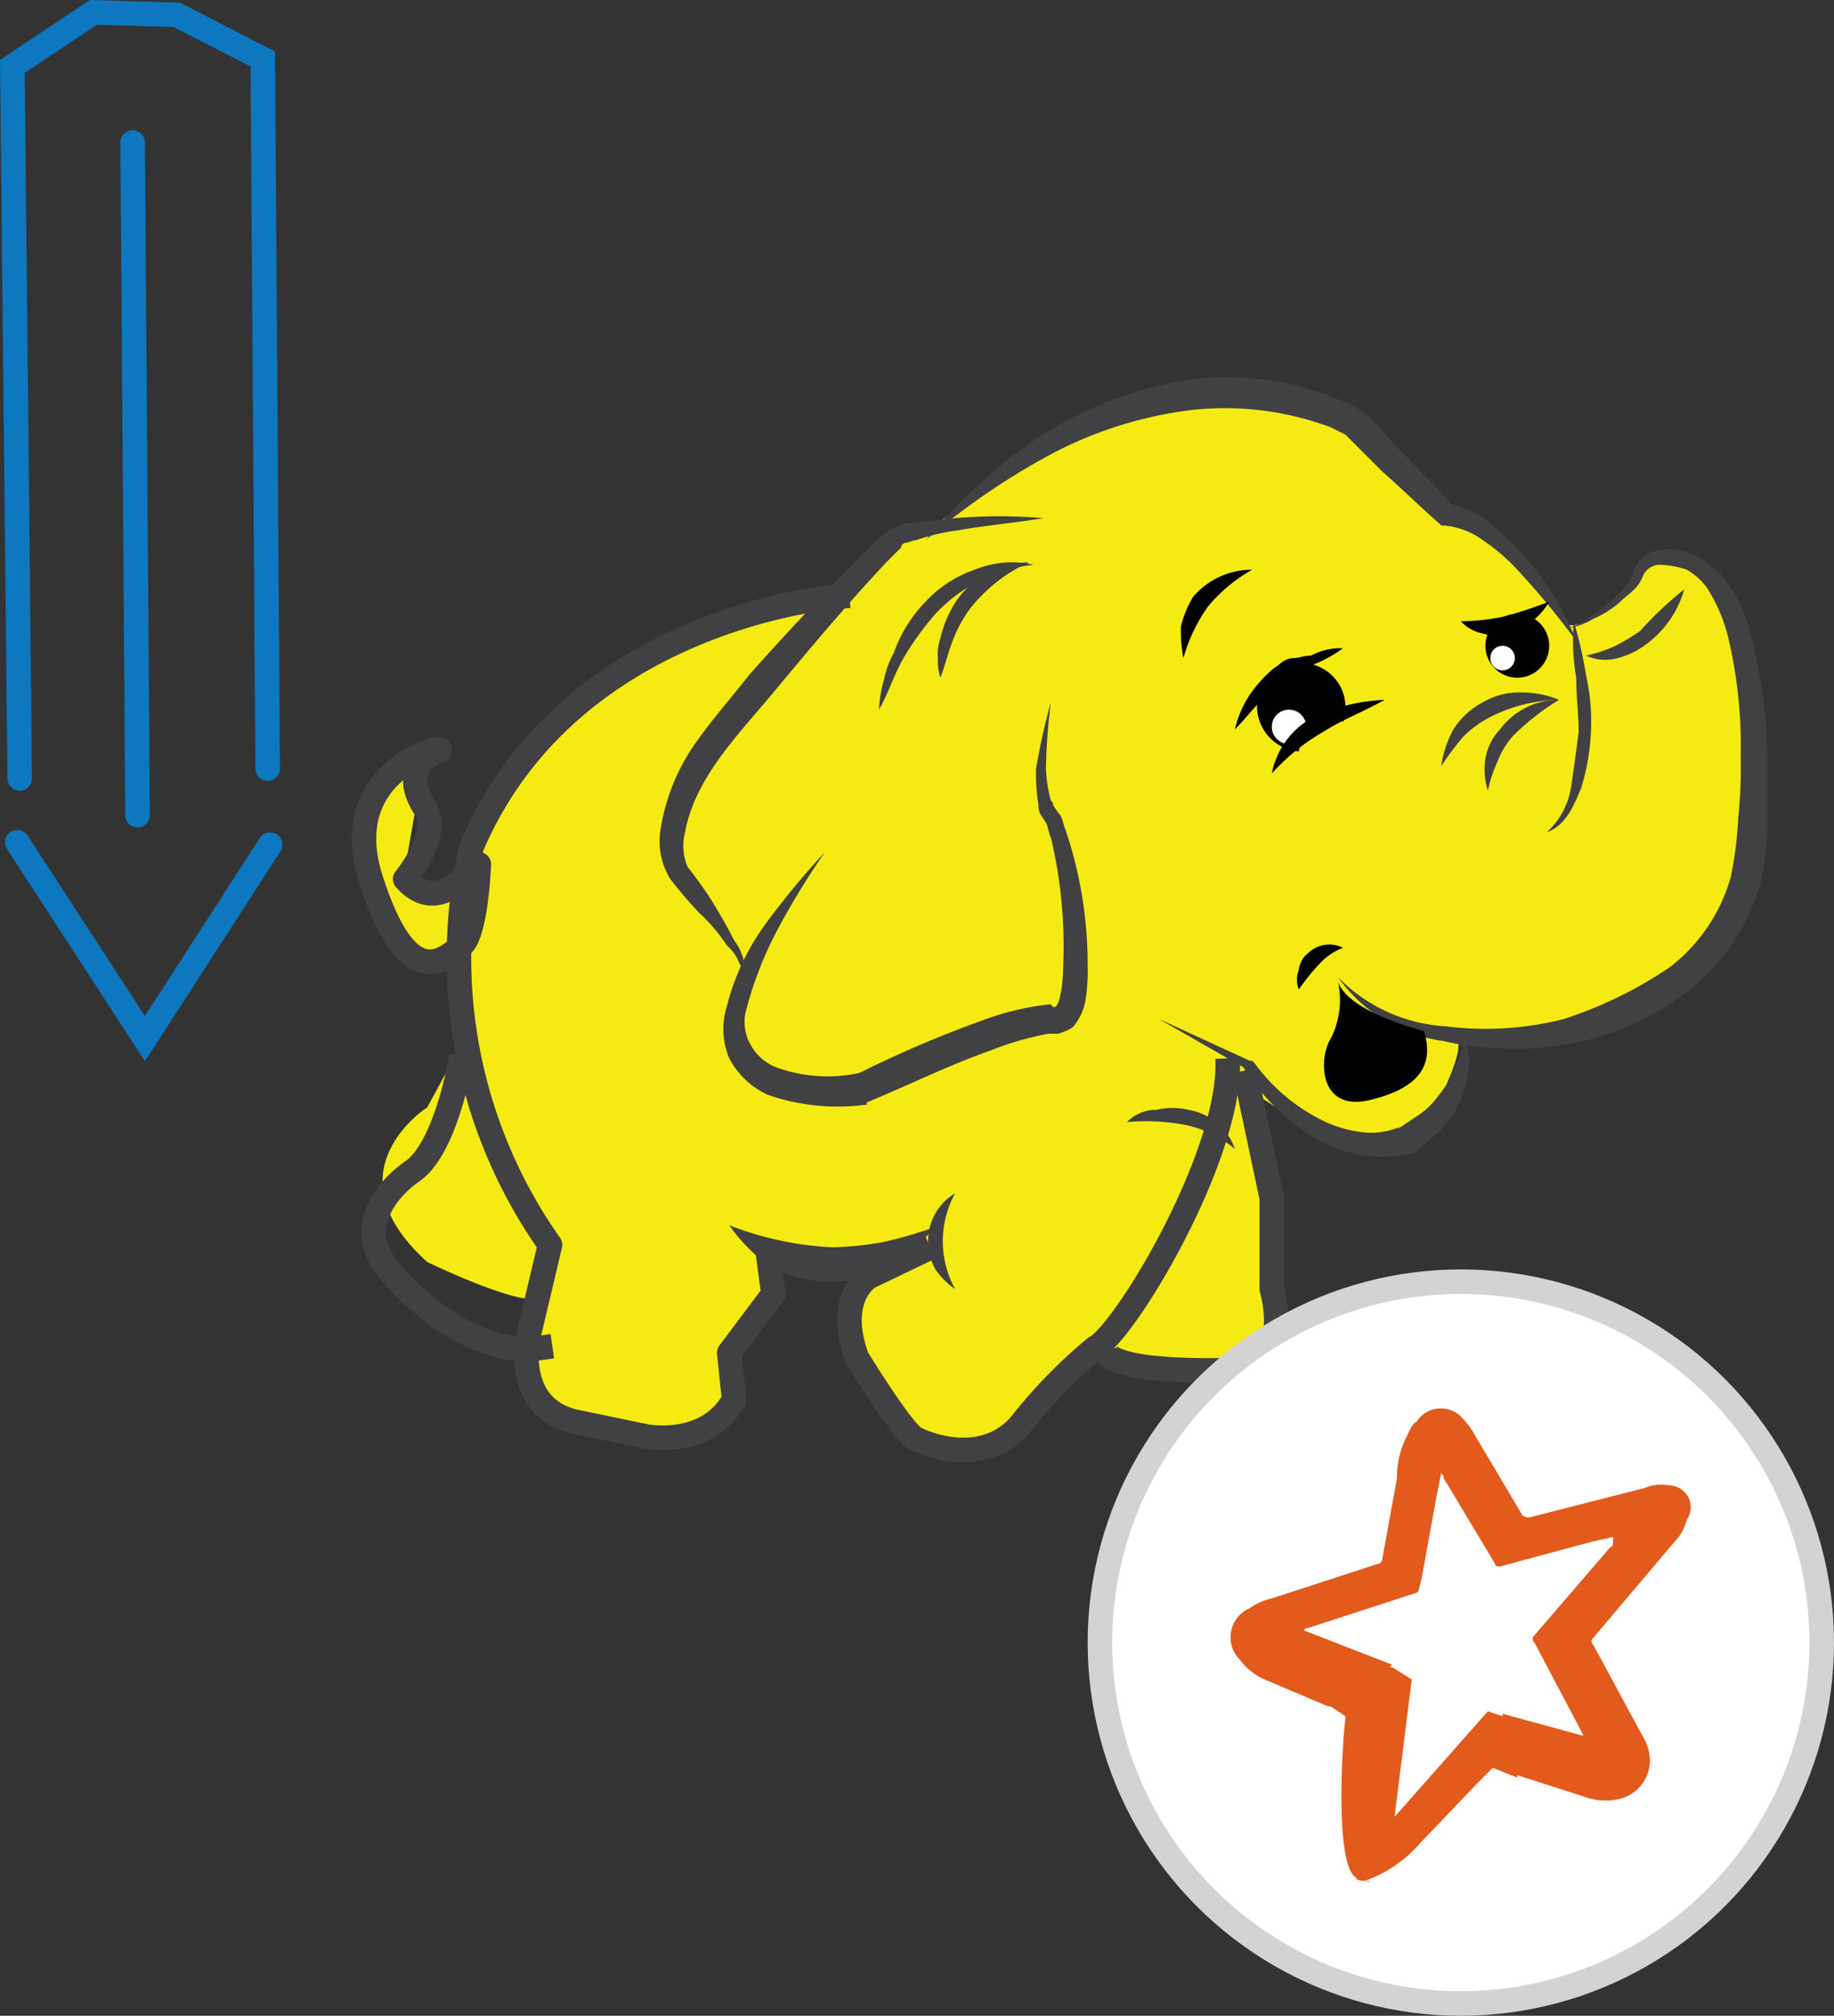 <svg xmlns="http://www.w3.org/2000/svg" width="74.703" height="82.104" viewBox="0 0 74.703 82.104">
  <rect x="0" y="0" width="74.703" height="82.104" fill="#333333" stroke="none"/>
  <g id="HDFS_Writer" transform="translate(-11.697 -5.096)">
    <path id="Path_6707" data-name="Path 6707" d="M12.4,39.4l5.2,8,5.1-7.9" fill="none" stroke="#0d78bf" stroke-linecap="round" stroke-miterlimit="10" stroke-width="1"/>
    <path id="Path_6708" data-name="Path 6708" d="M12.5,36.8l-.3-29,3.3-2.2,3.4.1,3.5,1.8.2,28.9" fill="none" stroke="#0d78bf" stroke-linecap="round" stroke-miterlimit="10" stroke-width="1"/>
    <line id="Line_867" data-name="Line 867" x2="0.2" y2="27.4" transform="translate(17.1 10.9)" fill="none" stroke="#0d78bf" stroke-linecap="round" stroke-miterlimit="10" stroke-width="1"/>
    <path id="Path_6709" data-name="Path 6709" d="M45.8,29.4S34.1,30.7,31.2,39.6l-.8,8.2-1.3,2.4s-4.1,2.6,0,6.3c0,0,3.5,1.7,4.5,1.5,0,0-1.4,3.2,1.2,4.9,0,0,4.3,2.1,6.2,0l.6-.8L41.3,60,43,58.1l-.2-2.2s4.4,1.1,6.5,0c0,0-4.4,2.2-2.5,4.9,1.9,2.6,2,3,3.7,3.4s2.3-.6,3.2-1.6l3-2.5,1,.5s5.4.9,5.9-1.3l-.2-5.9-1-4.1s5,4.1,7.4,1.6c0,0,1.4-2.5,1.3-3.3,0,0,10.4.1,11.6-6.4,0,0,2.1-11.5-2.5-13,0,0-1-1.1-2.2,1,0,0-1.7,1.7-2.6,1.3,0,0-2.8-4.2-5.1-4.3,0,0-2.6-3.8-4.1-4.2,0,0-7.5-2.9-15.2,3.6" fill="#f5eb13"/>
    <path id="Path_6710" data-name="Path 6710" d="M50,26.5l-2.7,1.3L46,29.3l-.4.6" fill="#f5eb13"/>
    <path id="Path_6711" data-name="Path 6711" d="M28.6,36" fill="none" stroke="#010101" stroke-miterlimit="10" stroke-width="0.25"/>
    <path id="Path_6712" data-name="Path 6712" d="M28.7,37.6l.1-1.8s-3.2,1-2.1,5h0s1.1,4,4.2,3.4l1.7-2.8-1.8-.5s-2,1.2-2.7.1" fill="#f5eb13"/>
    <path id="Path_6713" data-name="Path 6713" d="M45.8,29.4s-10.9.8-14.9,10.2a20.258,20.258,0,0,0,3.2,16.2l-.9,3.8s-.6,2.8,1.9,3.4l2.9.6s2.5.5,3.6-1.5l-.2-1.9,1.8-2.4L43,56.3" fill="none" stroke="#414042" stroke-linecap="square" stroke-linejoin="round" stroke-miterlimit="10" stroke-width="1"/>
    <path id="Path_6714" data-name="Path 6714" d="M42.2,55.9" fill="none" stroke="#010101" stroke-miterlimit="10" stroke-width="1"/>
    <path id="Path_6715" data-name="Path 6715" d="M49.6,55.9l-2.5,1.2s-1.4.8-.5,3.3c0,0,1.9,3.1,2.4,3.3,0,0,2.5,1.3,4.2-.5A20.9,20.9,0,0,1,56.3,60c1.2-.6,5.6-7.9,5.4-11.8" fill="none" stroke="#414042" stroke-miterlimit="10" stroke-width="1"/>
    <path id="Path_6716" data-name="Path 6716" d="M62.4,48.7l1.1,5.2v3.7s1,3.3-1.7,3.3c0,0-5.1.2-5.1-.9" fill="none" stroke="#414042" stroke-miterlimit="10" stroke-width="1"/>
    <g id="Group_6680" data-name="Group 6680">
      <path id="Path_6717" data-name="Path 6717" d="M58.9,46.6l3.7,1.7h.1l.1.1a7.542,7.542,0,0,0,2.7,2.3,4.939,4.939,0,0,0,1.6.5,2.966,2.966,0,0,0,1.6-.2l-.1.1.9-.6a3.044,3.044,0,0,0,.8-.8,3.328,3.328,0,0,0,.6-1,5.638,5.638,0,0,0,.4-1.2h.1a2.879,2.879,0,0,1,.1,1.3,4.951,4.951,0,0,1-.4,1.3,4.44,4.44,0,0,1-.8,1.1,10.628,10.628,0,0,1-1.1.9H69a4.956,4.956,0,0,1-2.1,0,6.391,6.391,0,0,1-1.9-.8,9.023,9.023,0,0,1-2.7-2.8l.1.1-3.5-2Z" fill="#414042"/>
    </g>
    <g id="Group_6681" data-name="Group 6681">
      <path id="Path_6718" data-name="Path 6718" d="M66.2,44.9a6.671,6.671,0,0,0,4.4,2,12.855,12.855,0,0,0,4.8-.3,17.153,17.153,0,0,0,4.3-2.1,7.031,7.031,0,0,0,2.5-3.7,15.694,15.694,0,0,0,.3-2.4,20.083,20.083,0,0,0,.1-2.5,19.093,19.093,0,0,0-.5-4.8,6.667,6.667,0,0,0-.9-2.1,2.7,2.7,0,0,0-.8-.7,3.6,3.6,0,0,0-1.1-.2.752.752,0,0,0-.7.5c-.2.5-.6.7-.9,1a4.129,4.129,0,0,1-1.1.7,2.843,2.843,0,0,1-1.2.4,2.22,2.22,0,0,0,1.1-.5,7.006,7.006,0,0,0,1-.8,2.757,2.757,0,0,0,.7-.9,1.281,1.281,0,0,1,1.1-1,2.3,2.3,0,0,1,1.4.2,4.44,4.44,0,0,1,1.1.8A6.035,6.035,0,0,1,83,30.9a22.363,22.363,0,0,1,.7,5.1v2.5a12.216,12.216,0,0,1-.3,2.6,8.52,8.52,0,0,1-3,4.4,11.026,11.026,0,0,1-4.7,2.1,11.4,11.4,0,0,1-2.6.2,11.529,11.529,0,0,1-2.6-.3A6.32,6.32,0,0,1,66.2,44.9Z" fill="#414042"/>
    </g>
    <g id="Group_6682" data-name="Group 6682">
      <path id="Path_6719" data-name="Path 6719" d="M75.9,31.2a33.574,33.574,0,0,0-2.4-2.9,8.064,8.064,0,0,0-1.4-1.2,3.139,3.139,0,0,0-1.6-.6h-.1l-.1-.1c-.8-.7-1.5-1.4-2.3-2.1l-1.1-1.1-.2-.2-.2-.2-.6-.3a12.311,12.311,0,0,0-5.7-.7,16.5,16.5,0,0,0-5.7,1.8,28.872,28.872,0,0,0-5.1,3.5A22.992,22.992,0,0,1,54,22.9a15.806,15.806,0,0,1,5.9-2.3,11.751,11.751,0,0,1,6.4.8,2.994,2.994,0,0,1,.8.4c.1.1.3.2.4.3.2.2.2.3.3.3a10.949,10.949,0,0,0,1,1.1l2.1,2.2-.3-.1a3.753,3.753,0,0,1,1.9.9,9.266,9.266,0,0,1,1.4,1.4A11.218,11.218,0,0,1,75.9,31.2Z" fill="#414042"/>
    </g>
    <g id="Group_6683" data-name="Group 6683">
      <path id="Path_6720" data-name="Path 6720" d="M54.2,26.2c-1.2.2-2.4.3-3.5.5a8.469,8.469,0,0,0-1.7.4c-.1,0-.3.1-.4.1a.215.215,0,0,0-.2.2l-.6.6c-1.6,1.7-3.1,3.5-4.6,5.3S40,36.8,39.6,39a2.2,2.2,0,0,0,.1,1.4,16.965,16.965,0,0,1,1,1.4c.3.5.6,1,.9,1.6a2.09,2.09,0,0,1,.4,1.7,1.884,1.884,0,0,0-.2-.8,1.794,1.794,0,0,0-.5-.7,6.885,6.885,0,0,0-1.1-1.3A17.41,17.41,0,0,1,39,40.9a2.917,2.917,0,0,1-.4-2A8.334,8.334,0,0,1,40,35.4c.7-1,1.5-1.9,2.2-2.8,1.6-1.8,3.2-3.5,4.9-5.2a4.349,4.349,0,0,1,.7-.6,2.186,2.186,0,0,1,.5-.3.9.9,0,0,1,.5-.1c.6-.1,1.2-.1,1.8-.2A21.637,21.637,0,0,1,54.2,26.2Z" fill="#414042"/>
    </g>
    <g id="Group_6684" data-name="Group 6684">
      <path id="Path_6721" data-name="Path 6721" d="M45.3,39.8a32.069,32.069,0,0,0-1.9,3.1,15.068,15.068,0,0,0-1.3,3.3,1.876,1.876,0,0,0,.2,1.5,2.012,2.012,0,0,0,1.1.9,6.135,6.135,0,0,0,3.3.2l-.2.1a46.1,46.1,0,0,1,5.1-2.2,11.211,11.211,0,0,1,2.9-.7c.3.5.5-.7.5-1.5a19.07,19.07,0,0,0-.5-5.3c-.1-.2-.1-.4-.2-.6l-.2-.3a.6.6,0,0,1-.1-.4,7.569,7.569,0,0,1-.1-1.5,26.14,26.14,0,0,1,.6-2.7,24.519,24.519,0,0,0-.2,2.7,5.852,5.852,0,0,0,.2,1.3.31.31,0,0,1,.1.2l.2.3c.2.2.2.5.3.7a17.135,17.135,0,0,1,.9,5.5,7.569,7.569,0,0,1-.1,1.5,2.263,2.263,0,0,1-.4.9c-.1.2-.4.3-.7.4h-.4a12.708,12.708,0,0,0-2.4.7c-1.7.6-3.3,1.4-5,2.1v.1h-.1a8.694,8.694,0,0,1-3.9-.4,3.318,3.318,0,0,1-1.6-1.5,3.066,3.066,0,0,1-.1-2.1,9.7,9.7,0,0,1,1.6-3.4A33.575,33.575,0,0,1,45.3,39.8Z" fill="#414042"/>
    </g>
    <path id="Path_6722" data-name="Path 6722" d="M30.4,48.6s-.6,3.3-1.9,4.2-2.1,2.4-1.2,3.7S31,60.4,33.7,60" fill="none" stroke="#414042" stroke-linecap="square" stroke-linejoin="round" stroke-miterlimit="10" stroke-width="1"/>
    <g id="Group_6685" data-name="Group 6685">
      <path id="Path_6723" data-name="Path 6723" d="M41.4,55a13.214,13.214,0,0,0,4.2.9,13.552,13.552,0,0,0,2-.2,16.553,16.553,0,0,0,2.1-.6,4.722,4.722,0,0,1-1.8,1.6,5.1,5.1,0,0,1-4.8,0A6.865,6.865,0,0,1,41.4,55Z" fill="#414042"/>
    </g>
    <g id="Group_6686" data-name="Group 6686">
      <path id="Path_6724" data-name="Path 6724" d="M50.6,53.7a4.05,4.05,0,0,0,0,3.9,3.044,3.044,0,0,1-.8-.8,2.375,2.375,0,0,1-.3-1.2A2.265,2.265,0,0,1,50.6,53.7Z" fill="#414042"/>
    </g>
    <g id="Group_6687" data-name="Group 6687">
      <path id="Path_6725" data-name="Path 6725" d="M53.8,28.1a6.41,6.41,0,0,0-4,2,11.8,11.8,0,0,0-1.3,1.8c-.4.7-.6,1.4-1,2.1a5.019,5.019,0,0,1,.2-1.2,3.582,3.582,0,0,1,.4-1.1,5.71,5.71,0,0,1,1.3-2.1,4.929,4.929,0,0,1,2-1.3A3.973,3.973,0,0,1,53.8,28.1Z" fill="#414042"/>
    </g>
    <g id="Group_6688" data-name="Group 6688">
      <path id="Path_6726" data-name="Path 6726" d="M53.6,28a6.544,6.544,0,0,0-2.4,1.9,5.388,5.388,0,0,0-.7,1.3c-.2.5-.3,1-.5,1.5a2.2,2.2,0,0,1-.1-.8,1.949,1.949,0,0,1,.1-.8,4.594,4.594,0,0,1,.7-1.6A3.646,3.646,0,0,1,53.6,28Z" fill="#414042"/>
    </g>
    <g id="Group_6689" data-name="Group 6689">
      <path id="Path_6727" data-name="Path 6727" d="M62.7,28.3a6.549,6.549,0,0,0-1.8,1.5,6.809,6.809,0,0,0-1,2.1,5.7,5.7,0,0,1-.1-1.3,4.328,4.328,0,0,1,.5-1.2A3.153,3.153,0,0,1,62.7,28.3Z" fill="#010101"/>
    </g>
    <g id="Group_6690" data-name="Group 6690">
      <path id="Path_6728" data-name="Path 6728" d="M62,51.9a4.535,4.535,0,0,0-2.1-1,8.684,8.684,0,0,0-2.3-.1,1.656,1.656,0,0,1,1.2-.5,2.854,2.854,0,0,1,1.3,0A2.427,2.427,0,0,1,62,51.9Z" fill="#414042"/>
    </g>
    <path id="Path_6729" data-name="Path 6729" d="M31.2,40.3c-.2,0-1.6,2.2-3,.6,0,0,1.5-1.8.8-2.9s-.4-1.9.5-2.3-4.2.5-2.7,5.2,3,3.3,3.7,2.7C31.1,43.1,31.2,40.3,31.2,40.3Z" fill="none" stroke="#414042" stroke-linecap="square" stroke-linejoin="round" stroke-miterlimit="10" stroke-width="1"/>
    <g id="Group_6691" data-name="Group 6691">
      <path id="Path_6730" data-name="Path 6730" d="M80.3,29.1a4.169,4.169,0,0,1-1.5,2.2,3.379,3.379,0,0,1-1.2.6,1.9,1.9,0,0,1-1.3-.1,5.638,5.638,0,0,0,1.2-.4,8.8,8.8,0,0,0,1-.6A14.876,14.876,0,0,1,80.3,29.1Z" fill="#414042"/>
    </g>
    <g id="Group_6692" data-name="Group 6692">
      <path id="Path_6731" data-name="Path 6731" d="M75.8,30.4a17.417,17.417,0,0,1,.5,2.2,8.578,8.578,0,0,1,.2,2.3,9.255,9.255,0,0,1-.4,2.3c-.3.7-.6,1.5-1.4,1.8a3.2,3.2,0,0,0,1-1.9c.1-.7.2-1.4.3-2.2,0-.7-.1-1.4-.1-2.2A9.063,9.063,0,0,1,75.8,30.4Z" fill="#414042"/>
    </g>
    <g id="Group_6693" data-name="Group 6693">
      <path id="Path_6732" data-name="Path 6732" d="M75.2,33.6a9.68,9.68,0,0,0-1.9,1.5,3.328,3.328,0,0,0-.6,1,5.638,5.638,0,0,0-.4,1.2,2.879,2.879,0,0,1-.1-1.3,2.281,2.281,0,0,1,.6-1.2A2.982,2.982,0,0,1,75.2,33.6Z" fill="#414042"/>
    </g>
    <g id="Group_6694" data-name="Group 6694">
      <path id="Path_6733" data-name="Path 6733" d="M75.2,33.6a6.438,6.438,0,0,0-2.8.7,4.44,4.44,0,0,0-1.1.8,12.491,12.491,0,0,0-.9,1.2,4.424,4.424,0,0,1,.5-1.5,3.179,3.179,0,0,1,1.2-1.1,2.934,2.934,0,0,1,1.6-.4A4.013,4.013,0,0,1,75.2,33.6Z" fill="#414042"/>
    </g>
    <g id="Group_6695" data-name="Group 6695">
      <path id="Path_6734" data-name="Path 6734" d="M66.4,43.7a2.552,2.552,0,0,0-1,.7,8.744,8.744,0,0,0-.8,1,1.1,1.1,0,0,1,0-.8,1.012,1.012,0,0,1,.4-.7A1.232,1.232,0,0,1,66.4,43.7Z" fill="#010101"/>
    </g>
    <path id="Path_6735" data-name="Path 6735" d="M66.2,45.1a3.467,3.467,0,0,1-.3,2.3c-.5.8-.5,3,1.6,2.5s2.6-1.5,2.2-2.8C69.8,47.1,66.7,46.4,66.2,45.1Z" fill="#010101"/>
    <path id="Path_6736" data-name="Path 6736" d="M66.1,34.4a.367.367,0,0,1,.3.1,1.268,1.268,0,0,0,.1-.6,1.8,1.8,0,0,0-3.6,0,1.844,1.844,0,0,0,1.7,1.8A1.581,1.581,0,0,1,66.1,34.4Z" fill="#010101"/>
    <circle id="Ellipse_2260" data-name="Ellipse 2260" cx="0.7" cy="0.7" r="0.7" transform="translate(63.5 34)" fill="#fff"/>
    <g id="Group_6696" data-name="Group 6696">
      <path id="Path_6737" data-name="Path 6737" d="M68.1,33.6c-.9.5-1.7.8-2.5,1.3a8.7,8.7,0,0,0-2.1,1.7,3.331,3.331,0,0,1,1.7-2.3A7.7,7.7,0,0,1,68.1,33.6Z" fill="#010101"/>
    </g>
    <g id="Group_6697" data-name="Group 6697">
      <path id="Path_6738" data-name="Path 6738" d="M66.4,31.5a5.388,5.388,0,0,1-1.3.7,1.445,1.445,0,0,1-.7.2.536.536,0,0,0-.4.3,9.428,9.428,0,0,0-1,1c-.3.3-.6.7-1,1.1a4.235,4.235,0,0,1,.6-1.4,5.241,5.241,0,0,1,1-1.1c.2-.1.4-.4.8-.4.2,0,.4-.1.7-.1A2.5,2.5,0,0,1,66.4,31.5Z" fill="#010101"/>
    </g>
    <circle id="Ellipse_2261" data-name="Ellipse 2261" cx="1.3" cy="1.3" r="1.3" transform="translate(72.2 30.1)" fill="#010101"/>
    <circle id="Ellipse_2262" data-name="Ellipse 2262" cx="0.5" cy="0.5" r="0.5" transform="translate(72.4 31.4)" fill="#fff"/>
    <g id="Group_6698" data-name="Group 6698">
      <path id="Path_6739" data-name="Path 6739" d="M71.2,30.4a8.969,8.969,0,0,0,1.8-.2,18.939,18.939,0,0,0,1.8-.6,2.7,2.7,0,0,1-.7.8,4.053,4.053,0,0,1-.9.5,2.045,2.045,0,0,1-1.1,0A1.623,1.623,0,0,1,71.2,30.4Z" fill="#010101"/>
    </g>
    <g id="Group_6699" data-name="Group 6699">
      <circle id="Ellipse_2263" data-name="Ellipse 2263" cx="14.7" cy="14.7" r="14.7" transform="translate(56.5 57.3)" fill="#fff" stroke="#d3d3d3" stroke-miterlimit="10" stroke-width="1"/>
      <path id="Path_6740" data-name="Path 6740" d="M79.7,65.6a1.729,1.729,0,0,0-1,.1L74,66.9a.367.367,0,0,1-.3-.1l-1.9-3.2a3.039,3.039,0,0,0-.5-.7,1.17,1.17,0,0,0-1.9.1c-.2.1-.3.4-.4.6a3.533,3.533,0,0,0-.4,1.7L68,68.6a.215.215,0,0,1-.2.2l-4.3,1.4a2.471,2.471,0,0,0-.9.4,1.291,1.291,0,0,0-.4,2.1,2.539,2.539,0,0,0,1,.8l2.6,1.1h.1l.6.4v.1c-.1.6-.5,6.2.5,6.5h-.1a.584.584,0,0,0,.4.1c.3.1.2,0,0,0a5.277,5.277,0,0,0,2.3-1.6l.2-.2,2.1-2.2.6-.6,1,.4v-.1l2.8.9a2.462,2.462,0,0,0,1.2.1,1.617,1.617,0,0,0,1.4-1.6,1.929,1.929,0,0,0-.3-1l-2-3.7a.188.188,0,0,1,0-.3l3.3-3.9a1.934,1.934,0,0,0,.5-.9A.887.887,0,0,0,79.7,65.6Zm-2.4,2.5-3.1,3.6a.188.188,0,0,0,0,.3l1.9,3.6.1.2-3.3-.9V75l.1.4-.1-.4-.6-.2-3.8,4.3.7-5.6-.8-.5h-.1l.1-.1-3.6-1.4c.1-.1.1-.1.2-.1L69.3,70a.215.215,0,0,0,.2-.2l.1-.4.6-3.3.2-1c.1.1.1.1.1.2l2.1,3.5c0,.1.1.1.2.1l3.7-1,.9-.2C77.4,68,77.4,68.1,77.3,68.1Z" fill="#e25a1c"/>
    </g>
  </g>
</svg>
